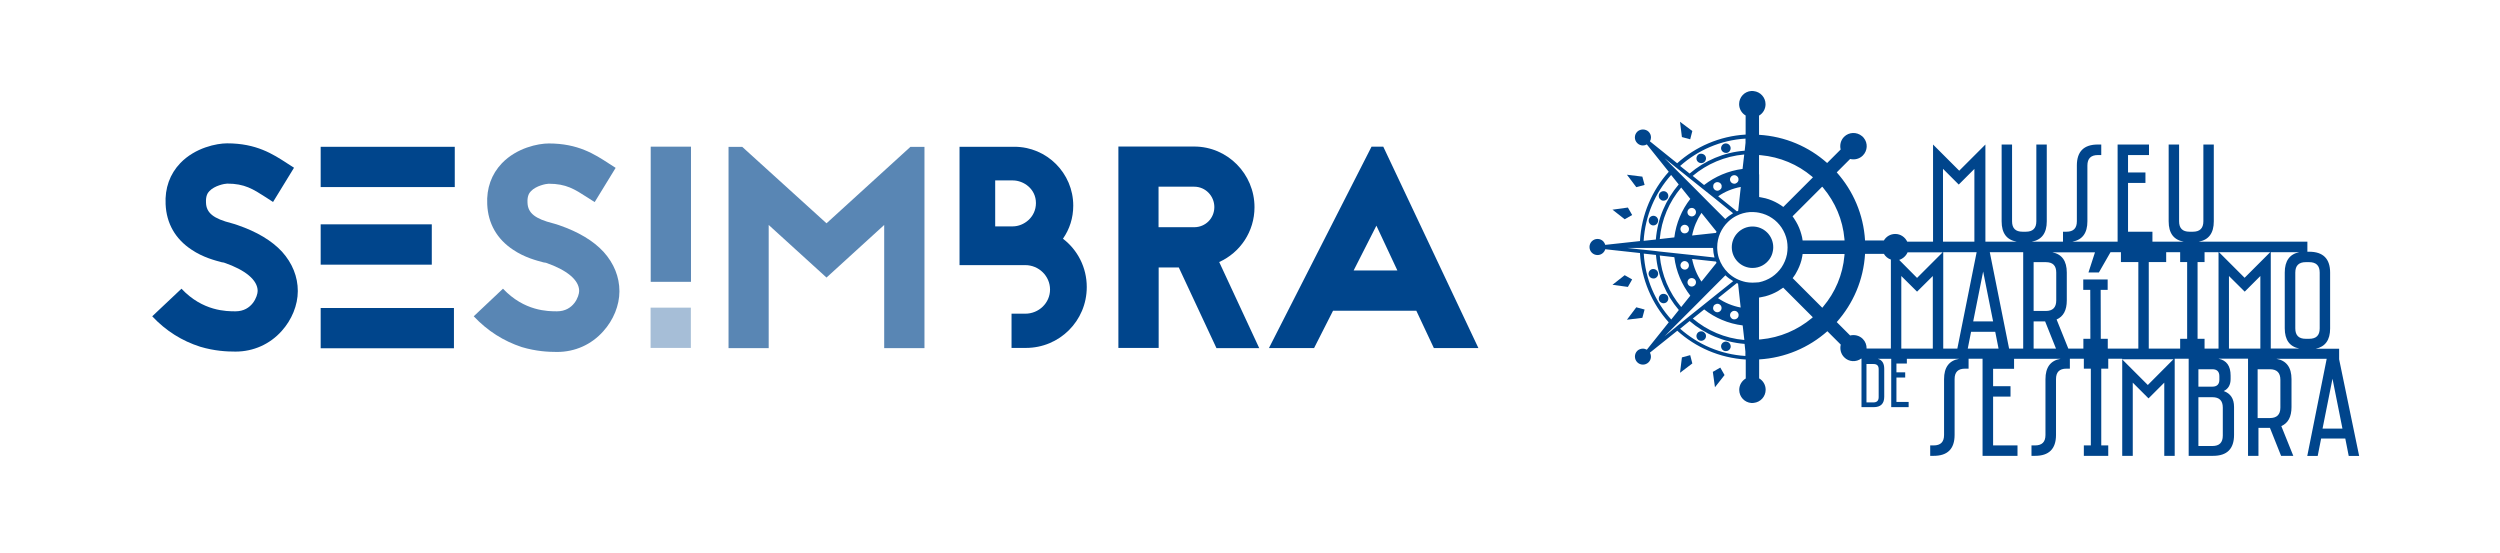 <?xml version="1.0" encoding="utf-8"?>
<!-- Generator: Adobe Illustrator 28.0.0, SVG Export Plug-In . SVG Version: 6.00 Build 0)  -->
<svg version="1.1" id="Layer_1" xmlns="http://www.w3.org/2000/svg" xmlns:xlink="http://www.w3.org/1999/xlink" x="0px" y="0px"
	 viewBox="0 0 211.04 46.65" style="enable-background:new 0 0 211.04 46.65;" xml:space="preserve">
<style type="text/css">
	.st0{fill:#00458C;}
	.st1{opacity:0.35;}
	.st2{opacity:0.65;}
	.st3{opacity:0.65;fill:#00458C;}
</style>
<g>
	<g>
		<path class="st0" d="M196.06,36.18l0.84-4.21l0.84,4.21H196.06z M194.64,28.6c-0.59,0-0.88-0.29-0.88-0.88v-4.71
			c0-0.59,0.3-0.88,0.88-0.88h0.29c0.59,0,0.89,0.29,0.89,0.88v4.71c0,0.59-0.29,0.88-0.89,0.88H194.64z M191.69,29.43v-8.14h2.4
			c-0.81,0.16-1.22,0.74-1.22,1.71v4.71c0,0.98,0.41,1.55,1.22,1.71H191.69z M192.5,32.06v2.35c0,0.59-0.3,0.88-0.89,0.88h-1.03
			v-4.12h1.03C192.21,31.17,192.5,31.47,192.5,32.06 M188.16,29.43v-6.13l1.33,1.32l1.32-1.32v6.13H188.16z M191.64,21.29
			l-2.16,2.16l-2.16-2.16H191.64z M187.28,29.43h-1.18V28.6h-0.59v-6.48h0.59v-0.83h1.18V29.43z M187.35,31.76v0.29
			c0,0.39-0.2,0.59-0.59,0.59h-1.18v-1.47h1.18C187.15,31.17,187.35,31.37,187.35,31.76 M187.64,34.41v2.36
			c0,0.59-0.29,0.88-0.88,0.88h-1.18v-4.12h1.18C187.35,33.53,187.64,33.82,187.64,34.41 M184.63,28.6h-0.59v0.83h-2.65v-7.31h1.47
			v-0.83h1.18v0.83h0.59V28.6z M181.31,32.5l-2.17-2.17h4.33L181.31,32.5z M177.93,29.43V28.6h-0.59l-0.01-4.13h0.59v-0.88h-2.06
			v0.88h0.59l0.01,4.13h-0.59v0.83h-1.27l-0.99-2.46c0.57-0.25,0.86-0.78,0.86-1.61v-2.35c0-0.98-0.41-1.55-1.22-1.71h3.6L176.3,23
			h0.88l0.98-1.71h0.88v0.83h1.47v7.31H177.93z M173.58,25.36c0,0.59-0.29,0.89-0.88,0.89h-1.03v-4.12h1.03
			c0.59,0,0.88,0.29,0.88,0.88V25.36z M171.67,29.43v-2.3h0.97l0.92,2.3H171.67z M170.79,29.43h-1.19l-1.63-8.14h2.82V29.43z
			 M166.11,29.43l0.28-1.42h2.04l0.28,1.42H166.11z M165.23,29.43h-1.19v-8.14h2.82L165.23,29.43z M164.03,14.26l1.32,1.32
			l1.32-1.32v6.14h-2.65V14.26z M161.83,23.46l-1.51-1.52c0.32-0.1,0.58-0.34,0.71-0.64h2.96L161.83,23.46z M163.15,29.43h-2.65
			v-6.13l1.33,1.32l1.33-1.32V29.43z M157.57,29.43c0.01-0.3-0.1-0.6-0.32-0.82c-0.29-0.29-0.7-0.38-1.07-0.29l-1.13-1.13
			c1.38-1.55,2.26-3.55,2.39-5.76h1.59c0.13,0.22,0.34,0.4,0.59,0.48v7.51H157.57z M158.59,31.17v2.36c0,0.29-0.15,0.44-0.44,0.44
			h-0.59v-3.24h0.59C158.45,30.73,158.59,30.87,158.59,31.17 M153.92,25.87c-0.03,0.04-0.06,0.07-0.09,0.11l-1.19-1.19l-1.31-1.31
			c0.04-0.06,0.08-0.11,0.12-0.17c0.07-0.09,0.13-0.19,0.18-0.29c0.19-0.33,0.34-0.68,0.44-1.05c0.03-0.11,0.05-0.22,0.07-0.33
			c0.01-0.07,0.02-0.13,0.03-0.2h1.77h1.77c0,0.04-0.01,0.09-0.01,0.13C155.56,23.2,154.92,24.68,153.92,25.87 M152.94,26.86
			c-1.19,0.99-2.67,1.64-4.3,1.79c-0.05,0-0.1,0.01-0.15,0.01v-1.64v-1.9c0.07-0.01,0.14-0.02,0.21-0.04
			c0.11-0.02,0.22-0.04,0.33-0.07c0.37-0.1,0.73-0.25,1.06-0.44c0.15-0.09,0.3-0.19,0.44-0.29l2.5,2.5
			C153,26.81,152.97,26.83,152.94,26.86 M147.92,23.86c-0.19,0-0.37-0.02-0.54-0.05c-0.28-0.06-0.55-0.15-0.8-0.28
			c-0.26-0.13-0.49-0.3-0.7-0.5c-0.35-0.34-0.62-0.76-0.78-1.24c-0.09-0.27-0.13-0.55-0.14-0.85c0-0.02,0-0.04,0-0.07
			c0-0.85,0.36-1.61,0.92-2.15c0.21-0.2,0.44-0.37,0.7-0.5c0.35-0.18,0.74-0.29,1.15-0.32c0.03,0,0.07,0,0.1,0c0.04,0,0.07,0,0.11,0
			c0.02,0,0.04,0,0.06,0c0.09,0,0.18,0.01,0.27,0.02c0.07,0.01,0.13,0.02,0.19,0.03c0.02,0,0.03,0.01,0.05,0.01
			c0.39,0.08,0.76,0.23,1.08,0.45c0.32,0.21,0.59,0.49,0.8,0.8c0.22,0.33,0.38,0.7,0.46,1.11c0.03,0.18,0.05,0.37,0.05,0.57
			c0,0.19-0.02,0.38-0.05,0.57c-0.08,0.41-0.24,0.78-0.46,1.11c-0.21,0.31-0.49,0.59-0.8,0.8c-0.33,0.22-0.71,0.38-1.11,0.46
			C148.3,23.84,148.11,23.86,147.92,23.86 M147.35,30.05c-2.11-0.13-4.03-0.98-5.52-2.3l0.8-0.65c1.27,1.09,2.88,1.79,4.64,1.93
			l0.07,0.66V30.05z M145.03,25.17l1.58-1.27c0.04,0.02,0.07,0.03,0.11,0.04l0.22,2.02C146.25,25.83,145.6,25.56,145.03,25.17
			 M146.06,26.5c0.05-0.18,0.25-0.3,0.44-0.25c0.09,0.02,0.17,0.08,0.22,0.17c0.05,0.08,0.06,0.18,0.04,0.27
			c-0.04,0.16-0.19,0.27-0.35,0.27c-0.03,0-0.06-0.01-0.1-0.01c-0.09-0.02-0.17-0.09-0.22-0.17
			C146.04,26.69,146.03,26.59,146.06,26.5 M144.66,25.82c0.1-0.16,0.33-0.23,0.49-0.13c0.17,0.1,0.23,0.32,0.13,0.49
			c-0.07,0.11-0.18,0.18-0.31,0.18c-0.06,0-0.12-0.02-0.18-0.05c-0.08-0.05-0.14-0.12-0.17-0.22C144.6,26,144.62,25.9,144.66,25.82
			 M147.11,27.47l0.14,1.23c-1.65-0.14-3.15-0.8-4.35-1.81l0.96-0.77C144.78,26.84,145.89,27.32,147.11,27.47 M141.34,27.72
			l-0.82,0.66l0.74-0.74l0.23-0.23l0.72-0.72l0.23-0.23l0.85-0.85l1.03-1.04l1.33-1.33c0.2,0.19,0.42,0.35,0.66,0.49l-1.54,1.23
			l-1.17,0.94l-0.95,0.76l-0.25,0.2l-0.8,0.64L141.34,27.72z M138.76,21.41l1.03,0.11c0.14,1.76,0.84,3.37,1.93,4.65l-0.64,0.8
			C139.73,25.48,138.88,23.54,138.76,21.41 M138.42,21.05l-1.05-0.12h1.05h0.32h1.01h0.32h1.2h1.46h1.88
			c0.01,0.28,0.05,0.55,0.12,0.81l-1.96-0.22l-1.49-0.16l-1.21-0.13l-0.32-0.04l-1.02-0.11L138.42,21.05z M141.07,14.77l0.64,0.8
			c-1.08,1.27-1.79,2.88-1.93,4.65l-1.03,0.11C138.88,18.2,139.73,16.27,141.07,14.77 M143.63,17.97l1.27,1.58
			c-0.02,0.04-0.03,0.07-0.04,0.11l-2.02,0.22C142.98,19.18,143.25,18.54,143.63,17.97 M142.46,18c-0.03-0.09-0.01-0.19,0.04-0.27
			c0.1-0.17,0.33-0.23,0.49-0.13c0.17,0.1,0.23,0.32,0.13,0.49c-0.07,0.11-0.18,0.18-0.31,0.18c-0.06,0-0.13-0.02-0.18-0.05
			C142.54,18.17,142.48,18.1,142.46,18 M141.34,20.04l-1.23,0.14c0.14-1.65,0.8-3.15,1.81-4.35l0.77,0.96
			C141.97,17.71,141.49,18.83,141.34,20.04 M141.87,19.24c0.05-0.19,0.26-0.31,0.44-0.25c0.09,0.02,0.17,0.08,0.22,0.17
			c0.05,0.08,0.06,0.18,0.04,0.27c-0.04,0.16-0.18,0.27-0.35,0.27c-0.03,0-0.06,0-0.1-0.01c-0.09-0.02-0.17-0.09-0.22-0.17
			C141.86,19.43,141.84,19.34,141.87,19.24 M142.84,21.86l2.02,0.22c0.01,0.04,0.03,0.07,0.04,0.11l-1.27,1.58
			C143.25,23.21,142.98,22.56,142.84,21.86 M142.5,24.01c-0.1-0.17-0.04-0.39,0.13-0.49c0.17-0.1,0.4-0.03,0.49,0.13
			c0.1,0.17,0.04,0.39-0.13,0.49c-0.05,0.03-0.12,0.05-0.18,0.05C142.68,24.19,142.56,24.12,142.5,24.01 M142.12,22.05
			c0.19-0.05,0.39,0.07,0.44,0.26c0.05,0.19-0.06,0.39-0.25,0.44c-0.03,0.01-0.06,0.01-0.09,0.01c-0.16,0-0.31-0.11-0.35-0.27
			C141.82,22.31,141.93,22.11,142.12,22.05 M142.69,24.96l-0.77,0.96c-1.01-1.2-1.66-2.7-1.81-4.35l1.23,0.14
			C141.49,22.92,141.97,24.03,142.69,24.96 M140.52,13.36l0.82,0.66l0.25,0.2l0.8,0.64l0.25,0.2l0.95,0.76l1.17,0.93L146.3,18
			c-0.24,0.14-0.46,0.3-0.66,0.49l-1.33-1.33l-1.03-1.04l-0.85-0.85l-0.23-0.23l-0.72-0.72l-0.23-0.23L140.52,13.36z M143.85,15.62
			l-0.96-0.77c1.2-1.01,2.7-1.66,4.35-1.81l-0.14,1.22C145.89,14.42,144.78,14.9,143.85,15.62 M146.31,14.8
			c0.2-0.05,0.39,0.07,0.44,0.26c0.02,0.09,0.01,0.19-0.04,0.27c-0.05,0.08-0.13,0.14-0.22,0.17c-0.03,0.01-0.06,0.01-0.09,0.01
			c-0.16,0-0.31-0.11-0.35-0.27C146,15.05,146.12,14.85,146.31,14.8 M144.98,16.1c-0.13,0-0.25-0.07-0.31-0.18
			c-0.05-0.08-0.06-0.18-0.04-0.28c0.02-0.09,0.08-0.17,0.17-0.22c0.16-0.1,0.4-0.03,0.49,0.13c0.05,0.08,0.06,0.18,0.04,0.27
			s-0.08,0.17-0.17,0.22C145.1,16.08,145.04,16.1,144.98,16.1 M146.95,15.78l-0.22,2.02c-0.04,0.01-0.07,0.03-0.11,0.04l-1.58-1.27
			C145.6,16.18,146.25,15.91,146.95,15.78 M147.35,11.7v0.36l-0.07,0.66c-1.77,0.14-3.37,0.84-4.65,1.93l-0.8-0.64
			C143.32,12.68,145.24,11.83,147.35,11.7 M148.49,14.72v-1.63c0.05,0,0.1,0.01,0.15,0.01c1.63,0.15,3.12,0.79,4.31,1.79
			c0.03,0.03,0.06,0.05,0.09,0.08l-2.5,2.5c-0.14-0.11-0.29-0.2-0.44-0.29c-0.33-0.19-0.68-0.34-1.06-0.44
			c-0.11-0.03-0.22-0.05-0.33-0.07c-0.07-0.01-0.14-0.03-0.21-0.04V14.72z M153.92,15.87c0.99,1.19,1.64,2.67,1.78,4.3
			c0,0.04,0.01,0.09,0.01,0.13h-3.54c-0.02-0.18-0.06-0.36-0.11-0.53c-0.1-0.37-0.25-0.73-0.44-1.05c-0.06-0.1-0.12-0.19-0.18-0.29
			c-0.04-0.06-0.08-0.12-0.12-0.17l1.33-1.33l1.17-1.17C153.86,15.79,153.89,15.83,153.92,15.87 M168.25,27.13h-1.68l0.84-4.21
			L168.25,27.13z M197.46,30.33v-0.89h-1.98c0.81-0.17,1.22-0.74,1.22-1.71v-4.71c0-1.18-0.59-1.77-1.77-1.77h-0.15V20.4h-9.17
			c0.85-0.15,1.27-0.73,1.27-1.72V12.2H186v6.48c0,0.59-0.3,0.88-0.88,0.88h-0.29c-0.59,0-0.88-0.29-0.88-0.88V12.2h-0.88v6.48
			c0,1,0.42,1.57,1.27,1.72h-2.64v-0.84h-2.06v-4.12h1.47v-0.88h-1.47v-1.47h1.77V12.2h-2.65v8.2h-3.82
			c0.85-0.15,1.27-0.73,1.27-1.72v-4.71c0-0.59,0.3-0.88,0.88-0.88h0.29V12.2h-0.29c-1.18,0-1.77,0.59-1.77,1.77v4.71
			c0,0.59-0.29,0.88-0.88,0.88h-0.29v0.84h-2.64c0.85-0.15,1.27-0.73,1.27-1.72V12.2h-0.88v6.48c0,0.59-0.3,0.88-0.88,0.88h-0.29
			c-0.59,0-0.88-0.29-0.88-0.88V12.2h-0.88v6.48c0,1,0.42,1.57,1.27,1.72h-2.64v-8.2l-2.21,2.21l-2.21-2.21v8.2H161
			c-0.18-0.38-0.56-0.65-1.01-0.65c-0.41,0-0.77,0.22-0.96,0.55h-1.59c-0.13-2.2-1.01-4.2-2.39-5.75l1.13-1.13
			c0.37,0.09,0.78,0,1.07-0.29c0.41-0.41,0.44-1.05,0.08-1.49c-0.02-0.03-0.05-0.06-0.08-0.09c-0.02-0.02-0.05-0.04-0.07-0.06
			c-0.44-0.37-1.1-0.35-1.51,0.06c-0.29,0.29-0.38,0.7-0.29,1.07l-1.14,1.14c-1.55-1.38-3.55-2.25-5.75-2.38V9.76
			c0.33-0.19,0.55-0.55,0.55-0.96c0-0.58-0.44-1.05-1-1.11c-0.04,0-0.08-0.01-0.12-0.01c-0.03,0-0.06,0-0.08,0
			c-0.58,0.04-1.03,0.52-1.03,1.11c0,0.41,0.22,0.77,0.55,0.96v0.88h0v0.73c-2.21,0.13-4.23,1.03-5.78,2.42l-2.3-1.85
			c0.06-0.1,0.09-0.21,0.09-0.33c0-0.18-0.07-0.35-0.2-0.48c-0.12-0.12-0.3-0.19-0.48-0.19c-0.18,0-0.36,0.07-0.48,0.19
			c-0.13,0.13-0.2,0.3-0.2,0.48c0,0.18,0.07,0.35,0.2,0.48c0.13,0.13,0.3,0.2,0.48,0.2c0.12,0,0.23-0.03,0.33-0.09l1.85,2.31
			c-1.41,1.57-2.31,3.61-2.43,5.85l-2.93,0.32c-0.03-0.11-0.09-0.21-0.17-0.3c-0.13-0.13-0.3-0.2-0.48-0.2
			c-0.38,0-0.68,0.3-0.68,0.68s0.3,0.68,0.68,0.68h0c0.31,0,0.57-0.21,0.65-0.49l2.93,0.32c0.12,2.24,1.02,4.28,2.43,5.85
			l-1.85,2.31c-0.1-0.05-0.21-0.09-0.33-0.09c-0.18,0-0.36,0.07-0.48,0.19c-0.26,0.26-0.26,0.7,0,0.96c0.13,0.13,0.3,0.2,0.48,0.2
			c0.18,0,0.35-0.07,0.48-0.2c0.22-0.22,0.25-0.55,0.11-0.81l2.31-1.85c1.55,1.4,3.56,2.29,5.78,2.43v0.99h0v0.61
			c-0.33,0.2-0.55,0.55-0.55,0.96c0,0.59,0.45,1.07,1.03,1.11c0.03,0,0.06,0,0.08,0c0.04,0,0.08,0,0.12-0.01
			c0.56-0.06,1-0.53,1-1.11c0-0.41-0.22-0.77-0.55-0.96v-1.6c2.2-0.13,4.2-1,5.76-2.38l1.13,1.13c-0.09,0.37,0,0.78,0.29,1.07
			c0.39,0.4,1.01,0.43,1.45,0.1v0.03h0.01v4.08h1.03c0.59,0,0.89-0.29,0.89-0.88v-2.36c0-0.46-0.18-0.74-0.54-0.84h1.13v4.08h1.47
			v-0.44h-1.03v-2.06h0.74v-0.44h-0.74v-0.74h0.88v-0.4h4.41c-0.85,0.15-1.27,0.72-1.27,1.72v4.71c0,0.59-0.29,0.88-0.88,0.88h-0.29
			v0.88h0.29c1.18,0,1.77-0.59,1.77-1.77v-4.71c0-0.59,0.29-0.88,0.88-0.88h0.3v-0.84h1.18v8.2h2.95v-0.88h-2.06v-4.12h1.47v-0.88
			h-1.47v-1.47h1.77v-0.84h3.92c-0.85,0.15-1.27,0.72-1.27,1.72v4.71c0,0.59-0.29,0.88-0.88,0.88h-0.3v0.88h0.3
			c1.18,0,1.77-0.59,1.77-1.77v-4.71c0-0.59,0.29-0.88,0.88-0.88h0.29v-0.84h1.18v0.84h0.59v6.48h-0.59v0.88h2.06v-0.88h-0.59v-6.48
			h0.59v-0.84h1.18v8.2h0.89v-6.18l1.33,1.33l1.33-1.33v6.18h0.88v-8.2h1.18v8.2h2.06c1.18,0,1.77-0.59,1.77-1.77v-2.36
			c0-0.69-0.29-1.13-0.87-1.34c0.38-0.18,0.58-0.52,0.58-1.01v-0.29c0-0.82-0.34-1.29-1.02-1.43h2.49v8.2h0.88v-2.36h0.97l0.94,2.36
			h1.03l-1.01-2.51c0.57-0.25,0.86-0.78,0.86-1.61v-2.35c0-1-0.43-1.57-1.27-1.72h4.24l-1.64,8.2h0.88l0.29-1.47h2.04l0.29,1.47
			h0.88L197.46,30.33z"/>
		<path class="st0" d="M145.7,12.91c0.04,0,0.07-0.01,0.1-0.01c0.1-0.03,0.19-0.09,0.24-0.19c0.05-0.09,0.07-0.2,0.04-0.3
			c-0.05-0.21-0.28-0.35-0.5-0.29c-0.1,0.03-0.19,0.1-0.24,0.19c-0.05,0.09-0.07,0.2-0.04,0.31
			C145.35,12.78,145.51,12.91,145.7,12.91"/>
		<path class="st0" d="M143.61,13.77c0.07,0,0.14-0.02,0.2-0.05c0.09-0.05,0.16-0.14,0.19-0.24c0.03-0.11,0.01-0.21-0.04-0.31
			c-0.11-0.18-0.37-0.25-0.55-0.15c-0.19,0.11-0.26,0.36-0.15,0.55C143.33,13.69,143.46,13.77,143.61,13.77"/>
		<path class="st0" d="M140.23,16.89c0.06,0.04,0.13,0.05,0.2,0.05c0.14,0,0.28-0.08,0.35-0.2c0.11-0.19,0.04-0.44-0.15-0.55
			c-0.19-0.11-0.44-0.04-0.55,0.15c-0.05,0.09-0.07,0.2-0.04,0.31C140.07,16.75,140.14,16.83,140.23,16.89"/>
		<path class="st0" d="M139.96,18.73c0.03-0.1,0.02-0.21-0.04-0.31c-0.05-0.09-0.14-0.16-0.24-0.19c-0.21-0.06-0.44,0.07-0.49,0.29
			c-0.06,0.22,0.07,0.44,0.29,0.5c0.03,0.01,0.07,0.01,0.1,0.01C139.75,19.03,139.91,18.91,139.96,18.73"/>
		<path class="st0" d="M139.46,22.72c-0.21,0.06-0.34,0.28-0.28,0.49c0.05,0.18,0.21,0.3,0.39,0.3c0.04,0,0.07-0.01,0.11-0.01
			c0.1-0.03,0.19-0.1,0.24-0.19c0.05-0.09,0.07-0.2,0.04-0.31C139.9,22.8,139.68,22.67,139.46,22.72"/>
		<path class="st0" d="M140.23,24.85c-0.19,0.11-0.26,0.36-0.15,0.55c0.07,0.12,0.21,0.2,0.35,0.2c0.07,0,0.14-0.02,0.2-0.05
			c0.09-0.05,0.16-0.14,0.19-0.25c0.03-0.1,0.01-0.21-0.04-0.31C140.68,24.82,140.42,24.75,140.23,24.85"/>
		<path class="st0" d="M143.81,28.02c-0.19-0.11-0.45-0.04-0.55,0.15c-0.05,0.09-0.07,0.2-0.04,0.3c0.03,0.11,0.09,0.19,0.19,0.25
			c0.06,0.03,0.13,0.05,0.2,0.05c0.14,0,0.28-0.08,0.35-0.2c0.05-0.09,0.07-0.2,0.04-0.31C143.97,28.16,143.9,28.08,143.81,28.02"/>
		<path class="st0" d="M145.8,28.85c-0.21-0.06-0.44,0.07-0.5,0.28c-0.03,0.1-0.01,0.21,0.04,0.31c0.05,0.09,0.14,0.16,0.25,0.19
			c0.04,0.01,0.07,0.01,0.11,0.01c0.18,0,0.34-0.12,0.39-0.3C146.14,29.13,146.01,28.91,145.8,28.85"/>
	</g>
	<polygon class="st0" points="142.68,11.76 142.86,11.06 141.82,10.28 141.98,11.57 	"/>
	<polygon class="st0" points="138.83,15.61 138.64,14.91 137.34,14.75 138.13,15.8 	"/>
	<polygon class="st0" points="136.12,17.7 137.15,18.51 137.78,18.15 137.42,17.52 	"/>
	<polygon class="st0" points="136.12,24.04 137.42,24.22 137.78,23.59 137.15,23.23 	"/>
	<polygon class="st0" points="138.83,26.13 138.13,25.94 137.34,26.99 138.64,26.83 	"/>
	<polygon class="st0" points="141.98,30.17 141.82,31.47 142.86,30.68 142.68,29.98 	"/>
	<polygon class="st0" points="144.59,31.39 144.77,32.69 145.58,31.66 145.22,31.03 	"/>
	<g>
		<path class="st0" d="M149.38,21.87c0.14-0.2,0.24-0.44,0.28-0.69c0.02-0.1,0.03-0.2,0.03-0.31c0-0.97-0.78-1.75-1.75-1.75
			c-0.97,0-1.75,0.79-1.75,1.75c0,0.97,0.79,1.75,1.75,1.75C148.54,22.62,149.06,22.33,149.38,21.87"/>
		<g class="st1">
			<rect x="54.92" y="25.97" class="st0" width="3.4" height="3.4"/>
		</g>
	</g>
	<path class="st0" d="M117.96,22.83l-1.77-3.78l-1.92,3.78H117.96z M119.56,26.23h-7.03l-1.6,3.15h-3.81l8.66-17h0.99l8.03,17h-3.76
		L119.56,26.23z"/>
	<g>
		<path class="st0" d="M18.73,22.14c-0.56-0.15-1.6-0.41-2.57-1.07c-1.36-0.9-2.11-2.21-2.18-3.83c-0.07-1.36,0.36-2.55,1.24-3.47
			c1.26-1.31,3.08-1.67,3.95-1.67c2.47,0,3.86,0.9,5.09,1.7l0.56,0.36l-1.77,2.89l-0.6-0.39c-1.09-0.7-1.8-1.16-3.27-1.16
			c-0.22,0-1.07,0.17-1.5,0.63c-0.15,0.15-0.32,0.41-0.29,0.97c0.02,0.87,0.63,1.36,2.18,1.75c0.19,0.05,0.34,0.1,0.48,0.15
			c1.63,0.56,2.89,1.31,3.76,2.25c0.87,0.97,1.33,2.11,1.33,3.32c0,1.19-0.51,2.43-1.36,3.37c-0.99,1.11-2.38,1.74-3.9,1.74
			c-0.75,0-1.77-0.05-2.98-0.41c-1.53-0.49-2.89-1.33-4.05-2.57l2.47-2.33c1.79,1.91,3.81,1.91,4.56,1.91
			c1.41,0,1.87-1.29,1.87-1.72c0-0.92-1.04-1.77-2.81-2.38l-0.07-0.02L18.73,22.14z"/>
	</g>
	<path class="st0" d="M27.07,26h11.25v3.4H27.07V26z M27.07,18.94h9.38v3.4h-9.38V18.94z M38.39,15.79H27.07v-3.4h11.32V15.79z"/>
	<g>
		<path class="st0" d="M85.49,19.11h-1.48v-3.88h1.48c0.94,0,1.96,0.73,1.96,1.91C87.45,18.34,86.43,19.11,85.49,19.11 M89.73,20.15
			c0.56-0.8,0.87-1.75,0.87-2.79c0-2.74-2.23-4.97-4.97-4.97H81v9.99h5.55c1.14,0,2.09,0.92,2.09,2.06c0,1.14-0.95,2.04-2.09,2.04
			h-1.16v2.89h1.21c2.84,0,5.14-2.28,5.14-5.14C91.74,22.58,90.97,21.1,89.73,20.15"/>
		<path class="st0" d="M100.81,19.18H97.8v-3.42h3.01c0.95,0,1.7,0.78,1.7,1.72C102.51,18.43,101.76,19.18,100.81,19.18
			 M102.92,22.12c1.77-0.8,2.98-2.57,2.98-4.63c0-2.81-2.28-5.12-5.09-5.12h-6.4v17h3.4v-6.79h1.7l3.18,6.81h3.61L102.92,22.12z"/>
		<g>
			<path class="st0" d="M39.99,26.7"/>
		</g>
	</g>
	<g class="st2">
		<rect x="54.93" y="12.38" class="st0" width="3.4" height="11.41"/>
	</g>
	<path class="st3" d="M39.99,26.7l2.47-2.33c1.8,1.91,3.81,1.91,4.56,1.91c1.41,0,1.87-1.28,1.87-1.72c0-0.92-1.04-1.77-2.81-2.38
		L46,22.17l-0.12-0.02c-0.56-0.15-1.6-0.41-2.57-1.07c-1.36-0.9-2.11-2.21-2.18-3.83c-0.07-1.36,0.36-2.55,1.24-3.47
		c1.26-1.31,3.08-1.67,3.95-1.67c2.47,0,3.86,0.9,5.09,1.7l0.56,0.36l-1.77,2.89l-0.61-0.39c-1.09-0.7-1.79-1.16-3.27-1.16
		c-0.22,0-1.07,0.17-1.5,0.63c-0.15,0.15-0.32,0.41-0.29,0.97c0.03,0.87,0.63,1.36,2.18,1.75c0.2,0.05,0.34,0.1,0.49,0.15
		c1.62,0.56,2.89,1.31,3.76,2.26c0.87,0.97,1.33,2.11,1.33,3.32c0,1.19-0.51,2.43-1.36,3.37c-0.99,1.12-2.38,1.75-3.9,1.75
		c-0.75,0-1.77-0.05-2.98-0.41C42.51,28.79,41.16,27.94,39.99,26.7"/>
	<g class="st2">
		<polygon class="st0" points="74.64,29.39 74.64,18.99 69.77,23.43 64.89,18.99 64.89,29.39 61.5,29.39 61.5,12.4 62.66,12.4 
			69.77,18.85 76.85,12.4 78.04,12.4 78.04,29.39 		"/>
	</g>
</g>
</svg>

